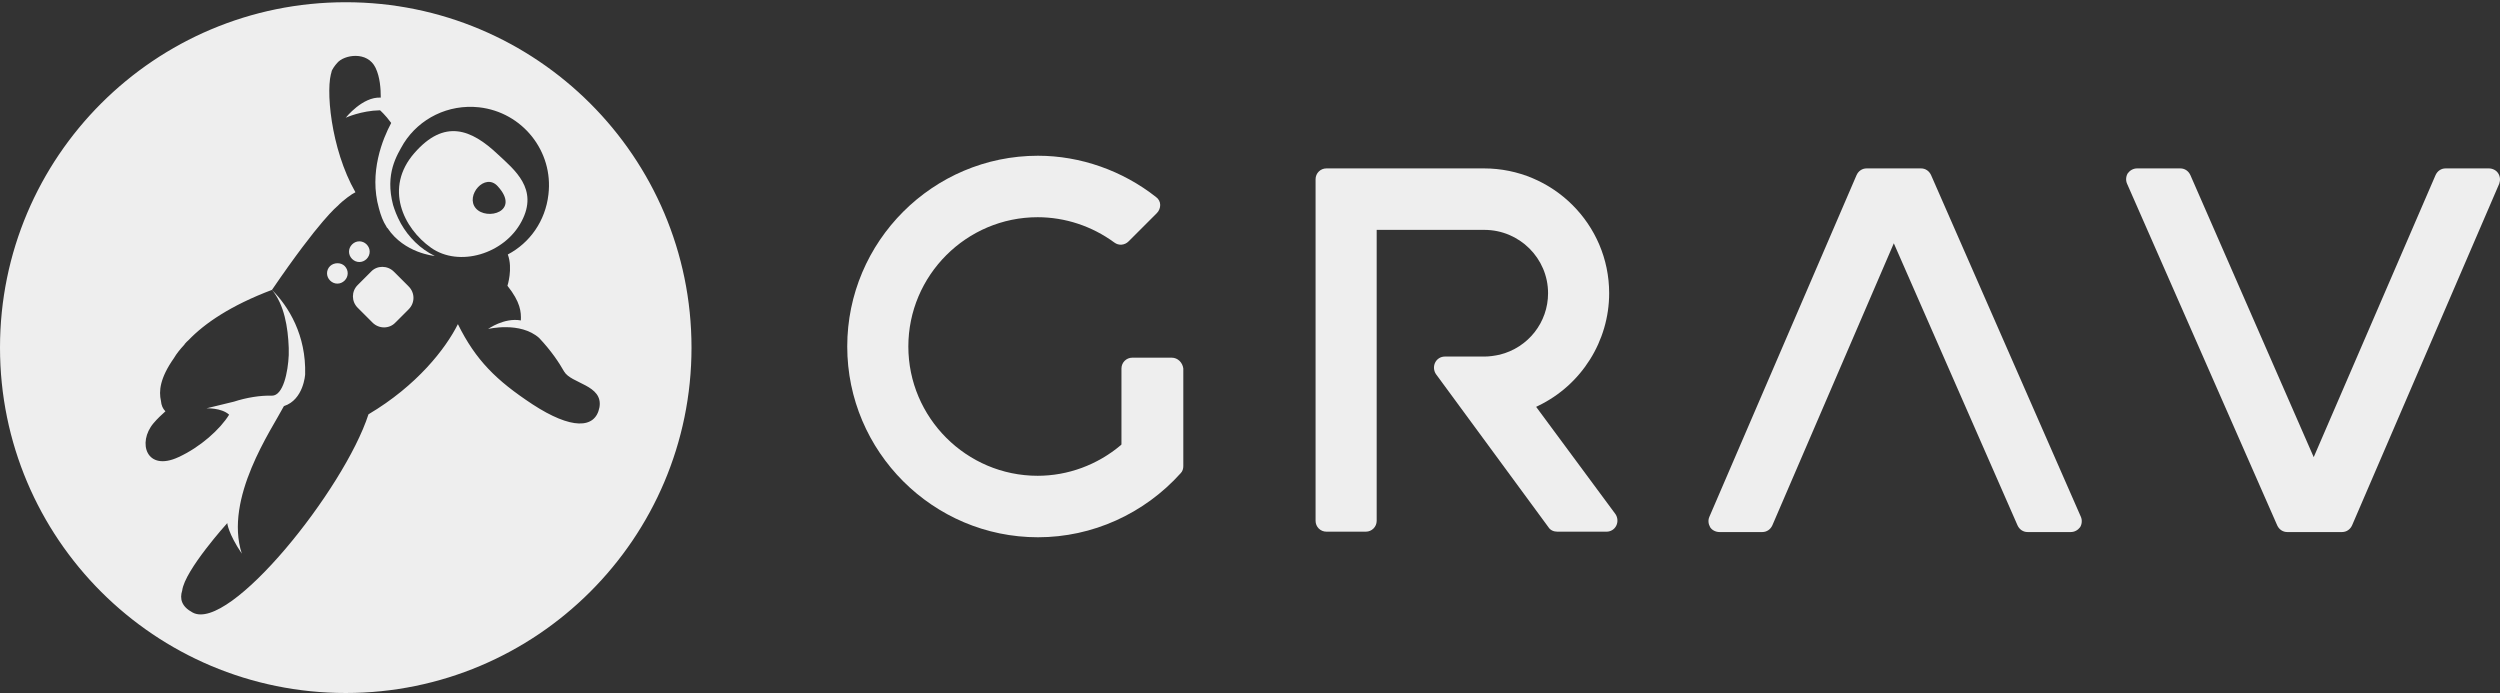 <?xml version="1.0" encoding="utf-8"?>
<!-- Generator: Adobe Illustrator 21.1.0, SVG Export Plug-In . SVG Version: 6.00 Build 0)  -->
<svg version="1.1" id="Grav-logo.fw-Page_x25_201" xmlns="http://www.w3.org/2000/svg" xmlns:xlink="http://www.w3.org/1999/xlink"
	 x="0px" y="0px" viewBox="0 0 671 186" style="enable-background:new 0 0 671 186;" xml:space="preserve">
<rect x="0" y="0" width="671" height="186" fill="#333333" stroke="none"/>
<style type="text/css">
	.st0{fill:none;}
	.st1{fill:#EEEEEE;}
</style>
<path class="st0" d="z"/>
<g id="Layer_1_1">
	<path class="st1" d="M314.5,96h-10.6c-1.6,0-2.9,1.3-2.9,2.9v20.4l-0.2,0.2c-6.3,5.3-14.2,8.2-22.3,8.2
		c-19.1,0-34.7-15.6-34.7-34.7c0-19.1,15.6-34.7,34.7-34.7c7.4,0,14.6,2.4,20.6,6.8c1.2,0.9,2.8,0.7,3.8-0.3l7.6-7.6
		c0.6-0.6,0.9-1.4,0.9-2.2c0-0.8-0.4-1.6-1.1-2.1c-9-7.1-20.3-11.1-31.7-11.1c-28.2,0-51.2,23-51.2,51.2s23,51.2,51.2,51.2
		c14.6,0,28.5-6.3,38.3-17.2c0.5-0.5,0.7-1.2,0.7-1.9V98.9C317.4,97.3,316.1,96,314.5,96z"/>
	<path class="st1" d="M670.5,46.5c-0.5-0.8-1.5-1.3-2.5-1.3h-11.6c-1.2,0-2.2,0.7-2.7,1.8l-32.7,75.7L587.9,47
		c-0.5-1.1-1.5-1.8-2.7-1.8h-11.6c-1,0-1.9,0.5-2.5,1.3c-0.5,0.8-0.6,1.9-0.2,2.8l40.3,91.7c0.5,1.1,1.5,1.8,2.7,1.8h14.7
		c1.2,0,2.2-0.7,2.7-1.8l39.5-91.7C671.1,48.4,671.1,47.4,670.5,46.5z"/>
	<path class="st1" d="M518.3,47c-0.5-1.1-1.5-1.8-2.7-1.8H501c-1.2,0-2.2,0.7-2.7,1.8l-39.5,91.7c-0.4,0.9-0.3,1.9,0.2,2.8
		c0.5,0.8,1.5,1.3,2.5,1.3H473c1.2,0,2.2-0.7,2.7-1.8l32.6-75.7l33.2,75.7c0.5,1.1,1.5,1.8,2.7,1.8h11.6c1,0,1.9-0.5,2.5-1.3
		c0.5-0.8,0.6-1.9,0.2-2.8L518.3,47z"/>
	<path class="st1" d="M412.3,109.2l0.6-0.3c11.6-5.6,19-17.4,19-30.2c0-18.5-15.1-33.5-33.6-33.5H356c-1.6,0-2.9,1.3-2.9,2.9v91.7
		c0,1.6,1.3,2.9,2.9,2.9h10.6c1.6,0,2.9-1.3,2.9-2.9V61.7h28.9c9.4,0,17.1,7.6,17.1,17c0,7.8-5.3,14.6-13,16.5
		c-1.4,0.3-2.8,0.5-4.1,0.5h-10.6c-1.1,0-2.1,0.6-2.6,1.6c-0.5,1-0.4,2.2,0.2,3.1l30.2,41.1c0.5,0.8,1.4,1.2,2.4,1.2h13.2
		c1.1,0,2.1-0.6,2.6-1.6c0.5-1,0.4-2.2-0.2-3.1L412.3,109.2z"/>
	<g>
		<path class="st1" d="M98.4,69.5c1.1-1.1,1.1-2.8,0-3.9c-1.1-1.1-2.8-1.1-3.9,0c-1.1,1.1-1.1,2.8,0,3.9
			C95.6,70.6,97.3,70.6,98.4,69.5z"/>
		<path class="st1" d="M88.6,71.4c-1.1,1.1-1.1,2.8,0,3.9c1.1,1.1,2.8,1.1,3.9,0c1.1-1.1,1.1-2.8,0-3.9
			C91.5,70.4,89.7,70.4,88.6,71.4z"/>
		<path class="st1" d="M105.7,72.9c-1.7-1.7-4.5-1.7-6.1,0l-3.6,3.6c-1.7,1.7-1.7,4.4,0,6.1l4,4c1.7,1.7,4.5,1.7,6.1,0l3.6-3.6
			c1.7-1.7,1.7-4.4,0-6.1L105.7,72.9z"/>
		<path class="st1" d="M140,59.4c4.6-8.7-1.9-13.8-6.4-18c-7.1-6.7-14.3-9.6-22.4-0.3c-8.1,9.3-3,20.1,4.5,25.4
			C123.2,71.8,135.4,68.2,140,59.4z M127.7,55.9c-2.9-3.4,2.5-9.7,5.9-5.9C139.8,56.8,130.6,59.3,127.7,55.9z"/>
		<path class="st1" d="M92.8,0.6C41.5,0.6,0,42.1,0,93.3C0,144.5,41.5,186,92.8,186c51.2,0,92.8-41.5,92.8-92.7
			C185.6,42.1,144,0.6,92.8,0.6z M142.9,108.5c-9.7-6.4-15.2-11.8-20-21.5c-3.3,6.6-11,16.5-24,24.2c-6.5,20.1-37.3,58.6-47.2,53.2
			c-3-1.6-3.5-3.7-2.8-5.9C49.6,153,61,140.4,61,140.4s0.2,2.7,3.9,8.2c-4.8-14.9,8-33.3,11.3-39.6c5.3-1.7,5.7-8.5,5.7-8.5
			C82.2,90,77.5,82.3,73,77.8c3.3,4,4.3,10,4.5,15.6c0,0,0,0,0,0c0,0.6,0,1.2,0,1.9c-0.2,4.6-1.5,10.9-4.5,10.9l0,0
			c-3.1-0.1-6.8,0.5-10.2,1.6l-7.4,1.8c0,0,4-0.2,6.1,1.7c-2.4,3.9-7.7,8.7-13.6,11.4c-8.6,4-11.1-3.9-6.7-9.1
			c1.1-1.3,2.2-2.3,3.2-3.2c-0.7-0.7-1.1-1.6-1.2-2.8c0,0,0,0,0,0c-0.6-2.6-0.3-6.1,3.5-11.5c0.7-1.2,1.6-2.3,2.7-3.5
			c0,0,0.1-0.1,0.1-0.1c0-0.1,0.1-0.1,0.1-0.2c0,0,0.1-0.1,0.1-0.1c0.3-0.3,0.5-0.6,0.9-0.9C54.9,86.8,61.9,82,73,77.8
			c12.9-18.9,17.6-22.5,17.6-22.5c1.4-1.5,3.9-3.3,4.8-3.7c-6.7-11.7-8.1-28.2-6.3-32.6c-0.1,0.2-0.3,0.5-0.4,0.7
			c0.7-1.5,1.1-2,1.8-2.8c1.8-2.2,8.1-3.3,10.3,1.3c1.2,2.5,1.4,5.6,1.4,8c-4.9-0.3-9.4,5.4-9.4,5.4s4.1-1.9,9.2-2
			c0,0,1.4,1.2,3,3.4c-2.3,4.3-6,13.3-3.3,22.9c0.5,1.9,1.1,3.5,2,4.9c0,0.1,0.1,0.1,0.1,0.2c0.1,0.1,0.1,0.2,0.2,0.2
			c4.5,6.8,12.7,7.5,12.7,7.5c-3.9-1.9-7-5-9.1-8.7c-1.1-2-1.7-3.7-2.1-5c-2.2-8.4,1-13.3,2.9-16.6c4.2-6.6,11.9-10.5,20.2-9.6
			c11.6,1.3,20,11.8,18.6,23.4c-0.8,7.1-5,13-10.9,16.1c1.4,3.8-0.1,8.4-0.1,8.4c3.5,4.4,3.7,7,3.6,9.3c-4.5-0.8-8.8,2.3-8.8,2.3
			s8.6-2.1,13.7,2.4c3.3,3.5,5.4,6.7,6.7,9c1.9,3.3,10.5,3.6,9.5,9.6C159.8,115.2,153.3,115.3,142.9,108.5z"/>
	</g>
</g>
<path class="st0" d="z"/>
</svg>
